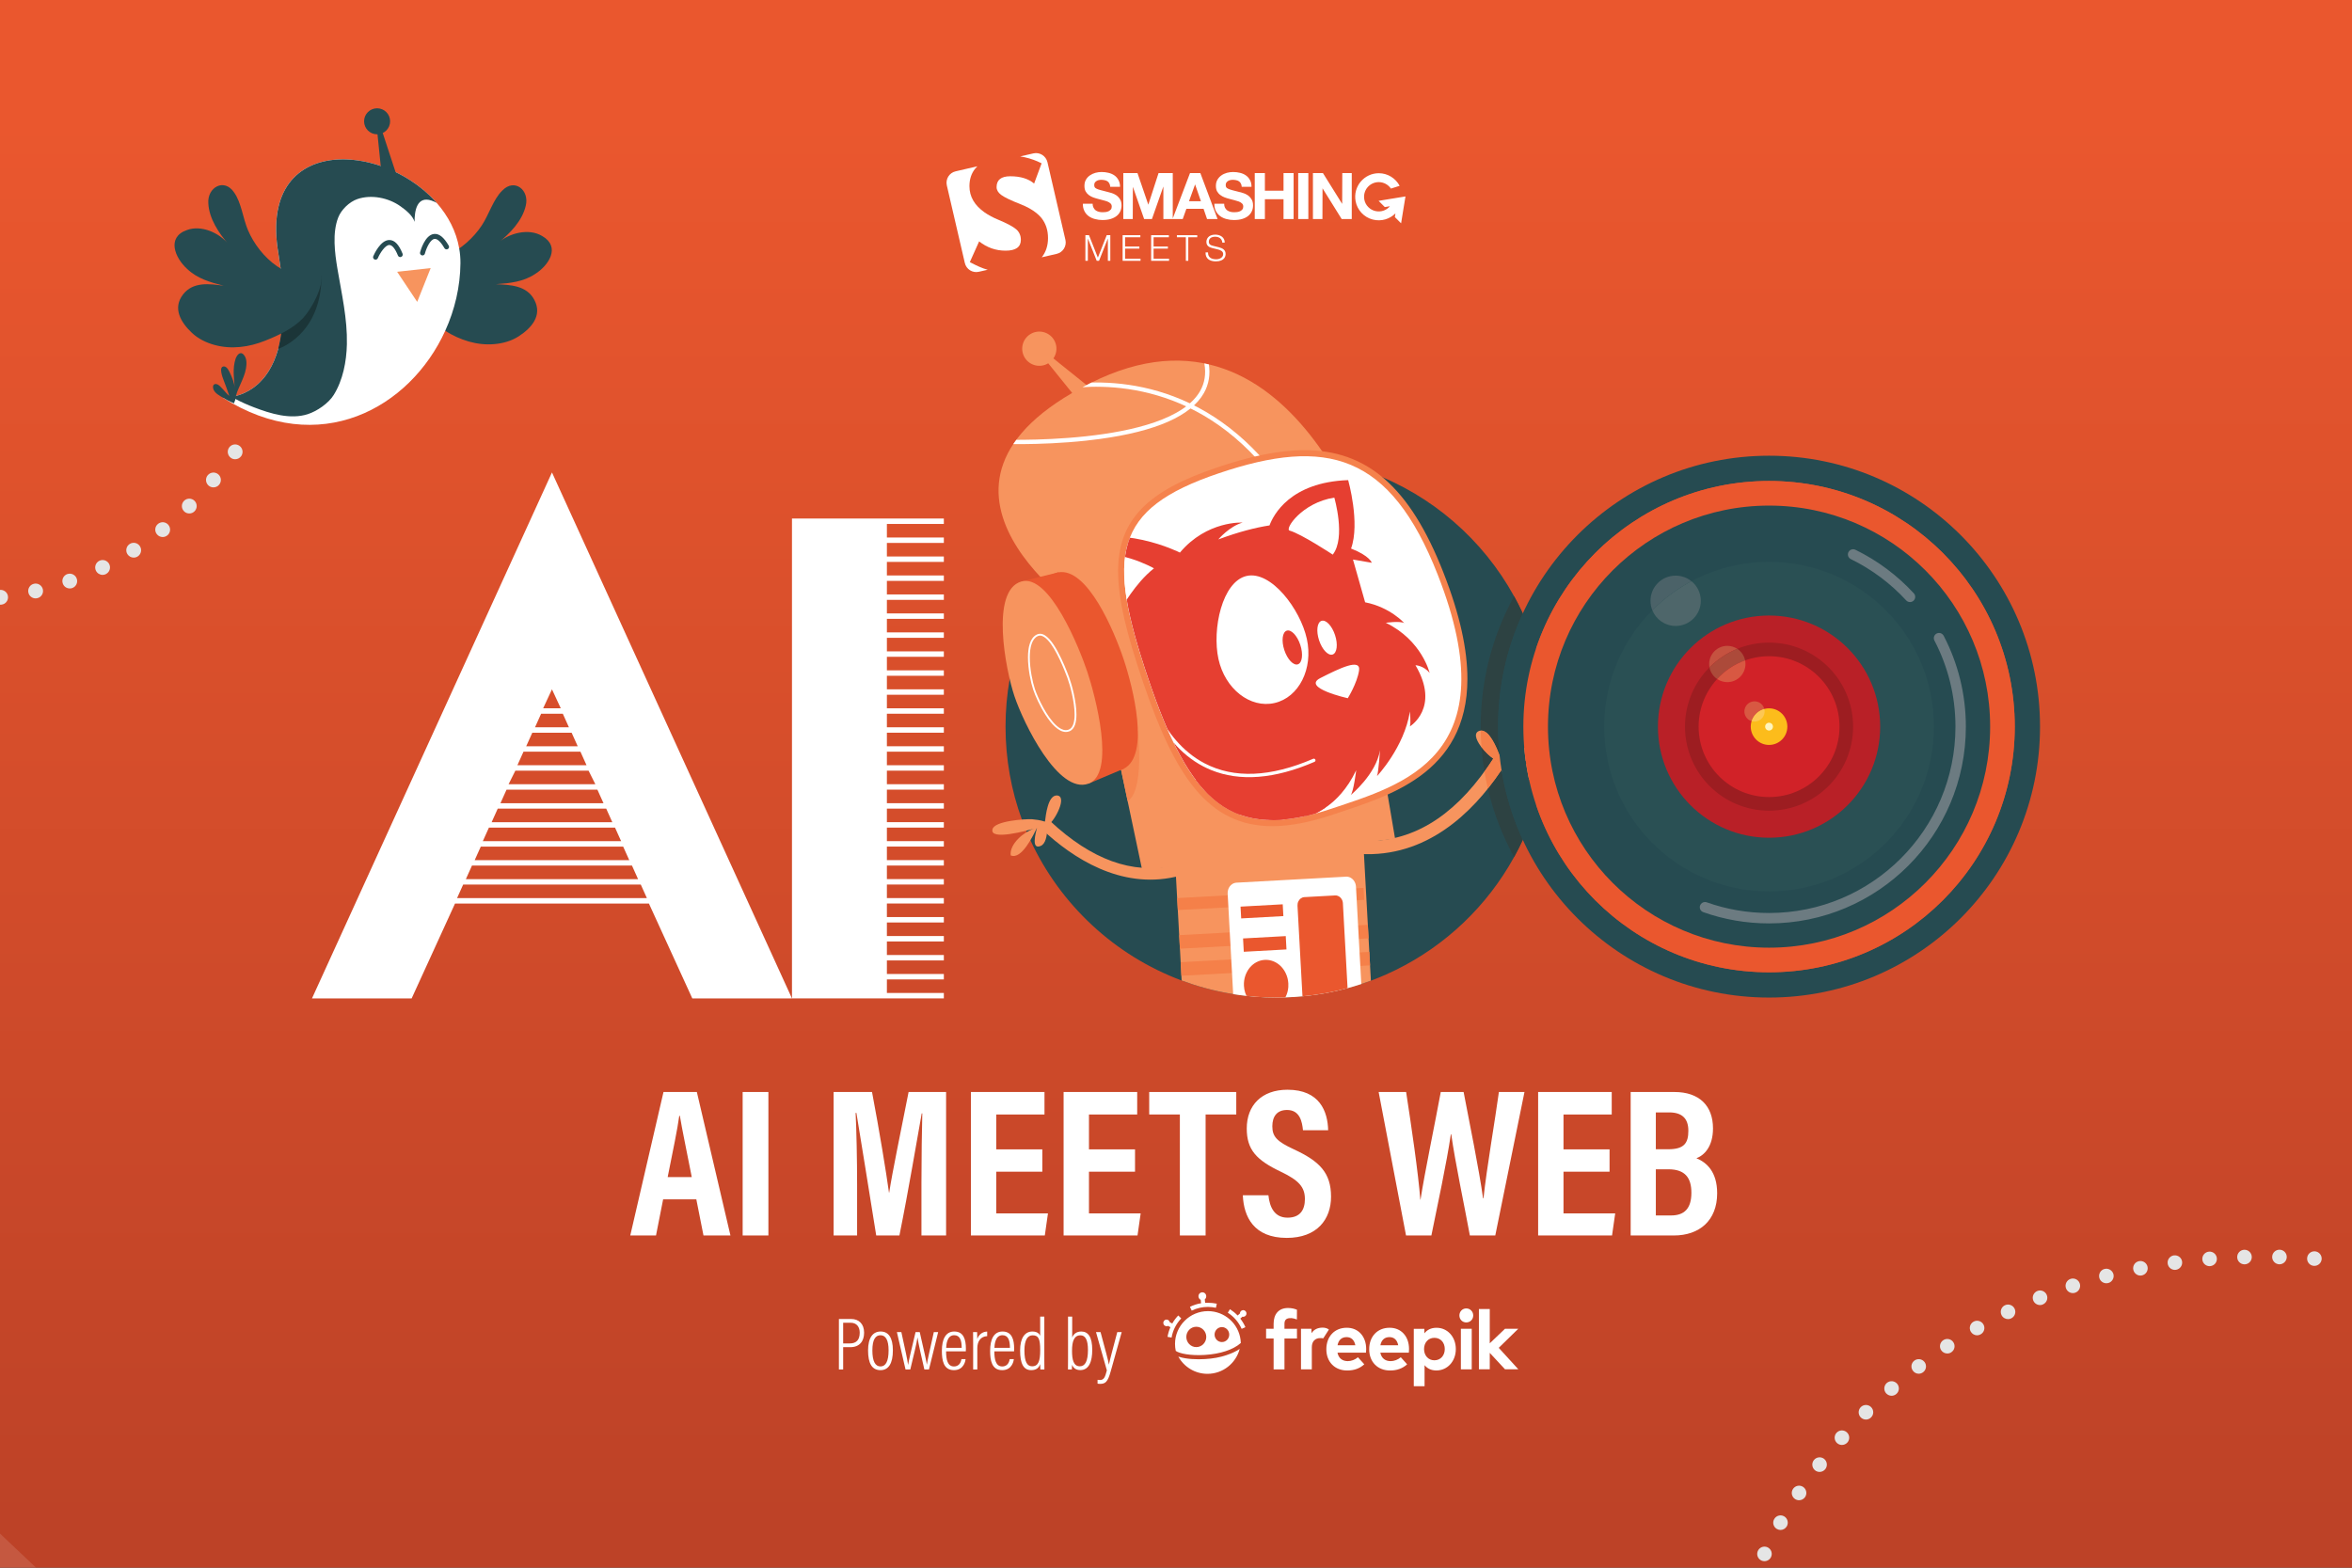 <?xml version="1.0" encoding="UTF-8"?>
<svg id="Layer_1" data-name="Layer 1" xmlns="http://www.w3.org/2000/svg" xmlns:xlink="http://www.w3.org/1999/xlink" viewBox="0 0 450 300">
  <rect x="0" y="0" width="450" height="300" fill="#333333" stroke="none"/>
  <defs>
    <style>
      .cls-1, .cls-2 {
        fill: none;
      }

      .cls-3 {
        fill: url(#linear-gradient);
      }

      .cls-4 {
        clip-path: url(#clippath);
      }

      .cls-5 {
        opacity: .12;
      }

      .cls-6 {
        fill: #f58650;
      }

      .cls-7 {
        fill: #f5824c;
      }

      .cls-8 {
        fill: #f58049;
      }

      .cls-9 {
        fill: #f7945e;
      }

      .cls-10 {
        fill: #ea572e;
      }

      .cls-11 {
        fill: #fdc753;
      }

      .cls-12 {
        fill: #fdcdae;
      }

      .cls-13 {
        fill: #e63f31;
      }

      .cls-14 {
        fill: #fff;
      }

      .cls-15 {
        fill: #fff5bd;
      }

      .cls-16 {
        fill: #fcbc1b;
      }

      .cls-17 {
        fill: #e5e5e5;
      }

      .cls-18 {
        fill: #6c7b81;
      }

      .cls-19 {
        fill: #b92027;
      }

      .cls-20 {
        fill: #d12228;
      }

      .cls-21 {
        fill: #ac4a3a;
      }

      .cls-22 {
        fill: #c55240;
      }

      .cls-23 {
        fill: #d85842;
      }

      .cls-24 {
        fill: #1b3538;
      }

      .cls-25 {
        fill: #9d1d21;
      }

      .cls-26 {
        fill: #2a5054;
      }

      .cls-27 {
        fill: #2d4242;
      }

      .cls-28 {
        fill: #264b51;
      }

      .cls-29 {
        fill: #4b6268;
      }

      .cls-30 {
        fill: #4e666a;
      }

      .cls-2 {
        stroke: #fff;
        stroke-miterlimit: 10;
        stroke-width: 6.626px;
      }

      .cls-31 {
        clip-path: url(#clippath-1);
      }

      .cls-32 {
        clip-path: url(#clippath-2);
      }
    </style>
    <linearGradient id="linear-gradient" x1="225" y1="293.959" x2="225" y2="22.836" gradientUnits="userSpaceOnUse">
      <stop offset="0" stop-color="#bd4227"/>
      <stop offset=".999" stop-color="#ea572e"/>
    </linearGradient>
    <clipPath id="clippath">
      <path class="cls-1" d="m264.263,110.416s-15.55-57.318-55.687-37.079c-39.235,19.783-.349,44.871-.349,44.871l.121-.017,10.198,48.383,48.37-6.078-3.189-18.816-9.679-29.844,10.214-1.42"/>
    </clipPath>
    <clipPath id="clippath-1">
      <path class="cls-1" d="m275.081,109.984c13.712,34.924-6.957,40.252-20.225,44.736-19.319,6.527-27.189-1.251-35.175-24.884-7.985-23.634-6.809-32.401,13.5-39.263,20.603-6.962,32.783-3.809,41.901,19.412"/>
    </clipPath>
    <clipPath id="clippath-2">
      <path class="cls-1" d="m293.888,154.012l-0.0 0c6.08,18.129,22.911,31.326,42.918,32.021.003-0.0.008-0.0.011-0-20.012-.689-36.847-13.889-42.93-32.021"/>
    </clipPath>
  </defs>
  <rect class="cls-3" width="450" height="300"/>
  <path class="cls-17" d="m-1.284,114.481c-.101-.774.448-1.486,1.221-1.588H-.062c.773-.101,1.495.448,1.587,1.221h0c.102.783-.447,1.495-1.22,1.587H.304c-.062.011-.122.021-.184.021H.121c-.702,0-1.313-.53-1.404-1.241Zm6.716-1.069c-.173-.763.295-1.526,1.058-1.699h0c.763-.183,1.526.295,1.709,1.058h0c.173.763-.295,1.526-1.058,1.699h0c-.112.031-.224.041-.326.041h0c-.651,0-1.231-.437-1.383-1.099Zm6.583-1.75c-.264-.732.122-1.546.864-1.811h0v.011h0c.733-.265,1.547.132,1.802.864h0c.264.743-.122,1.546-.865,1.811h0c-.152.051-.315.071-.468.071h0c-.59,0-1.129-.356-1.333-.946Zm6.339-2.452c-.346-.712-.041-1.556.662-1.903h0c.703-.336,1.557-.041,1.893.662h0c.336.712.041,1.557-.662,1.893v.01c-.194.091-.407.142-.61.142h0c-.53,0-1.038-.305-1.283-.804Zm6.024-3.164c-.416-.662-.214-1.537.448-1.954h0c.662-.417,1.536-.225,1.954.447h0c.417.662.214,1.536-.447,1.954h0c-.234.143-.489.214-.753.214h0c-.468,0-.926-.234-1.201-.661Zm5.637-3.816c-.488-.611-.387-1.496.225-1.984h0c.61-.489,1.505-.397,1.994.224h0c.488.61.387,1.506-.225,1.994v-.01c-.264.214-.579.315-.884.315h0c-.417,0-.835-.183-1.11-.539Zm5.19-4.396c-.549-.559-.54-1.455.02-2.004h0c.56-.549,1.456-.54,2.005.02h0c.549.559.539,1.455-.021,2.004h0c-.274.275-.631.407-.987.407h0c-.377,0-.743-.142-1.018-.427Zm4.721-4.895c-.6-.509-.682-1.404-.173-2.004h0c.509-.6,1.404-.672,2.004-.173h0c.601.509.672,1.404.163,2.004h0c-.274.336-.682.499-1.088.499h0c-.316,0-.642-.101-.906-.326Zm4.254-5.321c-.642-.448-.794-1.333-.347-1.974h0c.458-.641,1.333-.793,1.974-.336h0c.641.448.794,1.333.346,1.974h0c-.274.387-.712.6-1.16.6h0c-.285,0-.57-.081-.814-.264Z"/>
  <g>
    <circle class="cls-28" cx="72.149" cy="23.211" r="2.49"/>
    <g>
      <g>
        <path class="cls-14" d="m98.159,37.725c-.012.013-.19.07-.436.328-.011.022-.031.044-.052.053-.753.738-1.385,2.045-2.001,3.33-.474.982-.971,2.004-1.57,2.931-.078.105-.156.219-.242.334.177-.149.366-.295.555-.44,2.205-1.831,3.551-3.672,3.954-5.378-.001-.021.011-.034.009-.055.175-.692-.116-1.062-.219-1.103Zm4.442,9.424c-1.492-.916-3.889-.37-5.388.709-.165.136-.33.263-.499.403-.975.759-2.372.612-3.163-.332-.556-.671-.658-1.574-.344-2.328-.804,1.014-1.79,2.03-2.906,2.961.048.612.074,1.22.069,1.852-.028,4.05-.845,8.082-2.306,11.882,2.129,1.014,4.288,1.467,6.327,1.286,1.432-.124,2.659-.519,3.649-1.165,3.172-2.076,2.449-3.44,2.192-3.964-.789-1.495-2.671-1.673-5.439-1.788-1.211-.052-2.164-1.037-2.195-2.243-.011-1.211.921-2.216,2.118-2.314,2.573-.186,4.672-.42,6.403-1.58.012-.009.036-.023.057-.033,1.284-.802,2.136-2.012,2.122-2.63-.008-.286-.433-.577-.698-.717Zm-51.033,5.578c-2.473-1.726-4.349-4.144-5.551-6.385.172.798-.112,1.639-.769,2.22-.939.795-2.334.69-3.157-.227-.144-.168-.293-.332-.428-.497-.752-.777-1.85-1.43-2.943-1.708-.76-.2-1.523-.216-2.178.032-.321.119-.806.324-.866.609-.121.613.499,1.941,1.622,2.966.022.011.031.032.053.043.156.151.312.294.483.414,1.439,1.167,3.301,1.708,5.535,2.283,1.166.299,1.897,1.457,1.667,2.648-.231,1.179-1.355,1.976-2.543,1.812-2.465-.347-4.229-.506-5.303.422-.137.105-.26.23-.357.374-.365.467-1.313,1.687,1.437,4.294.858.801,1.991,1.405,3.381,1.796,2.488.674,5.335.422,8.223-.733.592-.24,1.197-.49,1.791-.768.039-.124.082-.261.134-.386.235-2.496.2-5.533-.23-9.211Zm-6.216-7.773c-.429-1.015-.727-2.104-1.023-3.152-.386-1.367-.766-2.788-1.374-3.629-.022-.02-.041-.048-.05-.069-.202-.287-.346-.388-.389-.398-.083.026-.44.328-.391,1.041l.003.059c.092,1.745,1.103,3.812,2.928,6.001.161.172.323.352.468.529-.062-.123-.112-.259-.173-.381Z"/>
        <g>
          <g>
            <path class="cls-28" d="m76.965,48.531c5.425,3.574,12.145-.725,15.231-5.422,1.354-2.052,2.19-4.983,3.893-6.634,2.369-2.459,5.263-.068,4.495,2.919-.657,2.853-3.027,5.311-5.276,7.076,2.115-1.876,5.865-2.854,8.432-1.301,3.608,2.073,1.221,5.649-1.353,7.259-2.273,1.519-4.854,1.765-7.501,1.956,2.739.111,5.913.241,7.357,3.019,1.549,2.961-.524,5.334-2.954,6.923-1.397.914-3.041,1.379-4.694,1.524-3.341.295-6.559-.758-9.369-2.516-2.381-1.49-4.801-3.187-6.385-5.556-1.317-2.106-2.798-5.933-1.725-8.329l-.15-.916Z"/>
            <path class="cls-14" d="m88.096,50.389c-.039,4.459-1.077,8.878-2.915,12.918-6.718,14.782-24.127,24.535-42.6,12.761l.013-.001c.101.007.764.044,1.731-.12.238-.039.491-.091.761-.162.017-.005.033-.01.054-.016.017-.001.029-.006.046-.011.066-.016.133-.033.203-.054.19-.057.385-.119.587-.189.066-.021.132-.045.202-.075.898-.342,1.878-.861,2.834-1.652.133-.104.265-.217.393-.338l.004-.004c.136-.121.268-.251.399-.385.223-.227.444-.467.657-.728.071-.084.138-.168.204-.256.141-.176.278-.365.41-.558.132-.184.256-.377.379-.577.697-1.13,1.312-2.512,1.779-4.193l.004-.004c.153-.556.296-1.141.416-1.766.033-.162.061-.323.09-.489.042-.225.079-.455.112-.688.055-.352.102-.713.14-1.085l.004-.004c.021-.224.046-.453.066-.69.061-.689.104-1.416.123-2.174.008-.228.015-.464.015-.699.005-.278.006-.564.006-.855-.005-.168-.007-.345-.009-.517l-.01-.391c-.015-.483-.035-.983-.065-1.49-.08-1.401-.221-2.904-.431-4.508-.126-.952-.276-1.941-.448-2.966-2.066-12.157,3.772-17.416,11.231-17.895.113-.006.227-.013.34-.015.151-.009.306-.013.458-.014.16-.005.32-.006.484-.007.034.002.063.005.097.003.194.001.392.007.59.017.219.008.439.021.659.038.169.016.338.027.508.047.618.061,1.238.156,1.859.272.119.018.234.045.353.068.149.034.298.063.447.096.132.03.269.06.401.095.077.017.154.037.231.058.26.065.521.138.778.212.141.038.282.081.419.123l.399.129c.124.039.249.083.373.126.163.054.322.112.485.174.142.051.284.106.426.161.03.011.064.022.095.037.125.048.25.095.37.147.517.214,1.027.442,1.533.686.108.053.216.105.325.162.152.075.299.151.447.231.204.106.404.212.604.327.2.111.396.226.592.345.174.104.349.207.519.319.087.05.17.104.253.158.03.019.061.039.087.058,1.762,1.144,3.384,2.507,4.769,4.052.054.056.103.116.153.176l.004-0c2.188,2.492,3.759,5.448,4.323,8.741.162.921.242,1.867.235,2.84Z"/>
            <path class="cls-28" d="m83.539,38.808l-.004 0c-.308-.163-.623-.305-.958-.42-2.819-.953-3.275,1.968-3.259,4.063-.37-1.233-1.704-2.267-2.713-2.988-2.273-1.616-5.539-2.283-8.218-1.371-1.548.531-3.094,2.029-3.681,3.536-1.152,2.953-.654,6.779-.143,9.826.805,4.781,1.916,9.548,1.805,14.432-.075,3.304-.755,6.861-2.523,9.698-.998,1.606-3.185,3.095-4.953,3.668-3.355,1.081-7.13-.096-10.288-1.303-1.188-.454-2.4-.982-3.564-1.605-.243-.129-.478-.259-.713-.397.238-.039.491-.091.761-.162.017-.005.033-.01.054-.012l-0-.004c.017-.001.029-.006.046-.011.066-.016.133-.033.203-.054.19-.057.385-.119.587-.189.066-.025.136-.05.202-.075.898-.342,1.878-.861,2.834-1.652.133-.104.261-.217.393-.338l.004-.004c.136-.121.268-.251.399-.385.223-.227.444-.467.657-.728.071-.084.138-.168.204-.256.141-.176.278-.365.41-.558.128-.184.256-.377.379-.577.697-1.13,1.312-2.512,1.779-4.193l.004-.004c.153-.556.296-1.141.416-1.766.033-.162.061-.323.09-.489.042-.225.079-.455.112-.688.055-.352.102-.713.14-1.085.025-.229.049-.462.07-.694.061-.689.104-1.416.123-2.174.008-.228.016-.46.015-.699.005-.278.006-.564.006-.855-.006-.172-.007-.345-.009-.517l-.01-.391c-.015-.483-.035-.983-.065-1.49-.08-1.401-.221-2.904-.431-4.508-.126-.952-.276-1.941-.448-2.966-2.066-12.157,3.772-17.416,11.231-17.895.113-.006.227-.013.34-.015.151-.009.306-.013.458-.014.16-.005.32-.006.484-.007.034.002.063.005.097.003.194.001.392.007.59.017.219.008.439.021.659.038.169.016.338.027.508.047.618.061,1.238.156,1.859.272.119.018.234.045.353.068.149.034.298.063.447.096.132.03.269.06.401.095.077.017.154.037.231.058.26.065.521.138.778.212.141.038.282.081.419.123l.399.129c.124.039.249.083.373.126.163.054.322.112.485.174.142.051.284.106.426.161.03.011.064.022.095.037.125.048.25.095.37.147.517.214,1.027.442,1.533.686.108.053.216.105.325.162.152.075.299.151.447.231.204.106.404.212.604.327.2.111.396.226.592.345.174.104.349.207.519.319.087.05.17.104.253.158.026.015.057.035.083.058l.004-0c1.762,1.144,3.384,2.507,4.769,4.052.054.056.103.116.157.176Z"/>
            <path class="cls-28" d="m45.024,76.474c.073-1.001.557-1.977.952-2.883.431-.989.899-1.998,1.085-3.068.151-.873.205-1.973-.455-2.668-.7-.738-1.326.179-1.544.835-.295.888-.374,1.877-.349,2.808.026.954.16,1.902.198,2.856-.04-.998-.478-2.056-.895-2.95-.194-.417-.582-1.261-1.143-1.283-1.127-.043-.265,2.179-.1,2.601.391,1.003.754,2.014,1.099,3.034-.477-.367-.833-.889-1.26-1.31-.352-.347-.706-.863-1.235-.95-.403-.065-.643.202-.626.595.036.838.824,1.365,1.471,1.753.82.493,1.649.993,2.546,1.333l.257-.704Z"/>
            <polygon class="cls-9" points="82.402 51.297 75.984 52.01 79.823 57.768 82.402 51.297"/>
            <path class="cls-24" d="m53.236,66.75s8.29-2.589,8.279-14.066l-7.641,10.199s.026,1.204-.638,3.866Z"/>
            <path class="cls-28" d="m61.476,52.105c-5.974,2.553-11.823-2.873-14.025-8.043-.968-2.259-1.269-5.293-2.651-7.22-1.895-2.84-5.168-1.003-4.942,2.073.14,2.924,2.035,5.765,3.935,7.901-1.748-2.222-5.265-3.851-8.067-2.779-3.919,1.4-2.206,5.343.041,7.385,1.966,1.899,4.462,2.6,7.034,3.258-2.715-.378-5.862-.813-7.776,1.662-2.051,2.639-.433,5.343,1.676,7.338,1.213,1.148,2.748,1.896,4.348,2.333,3.235.884,6.589.419,9.667-.811,2.608-1.042,5.292-2.283,7.27-4.333,1.671-1.838,4.084-6.177,3.453-8.726l.035-.038Z"/>
          </g>
          <path class="cls-28" d="m80.89,48.877c.188-.023.352-.157.404-.352.272-1.026,1.01-2.697,1.831-2.805l.007-.001c.529-.064,1.202.562,1.897,1.766.131.227.422.306.651.174.228-.132.306-.423.174-.651-.936-1.622-1.863-2.353-2.834-2.235l-.014.002c-1.721.23-2.545,3.173-2.634,3.508-.067.255.085.515.339.582.06.015.12.019.179.012Z"/>
          <path class="cls-28" d="m76.636,49.194c.041-.005.081-.015.12-.03.245-.099.363-.376.265-.62-.704-1.75-1.525-2.605-2.513-2.613-1.713-.023-2.958,2.784-3.093,3.103-.103.242.011.522.253.623.241.1.522-.012.623-.253.415-.979,1.417-2.532,2.209-2.52.535.005,1.115.721,1.635,2.015.083.205.291.321.5.296Z"/>
        </g>
      </g>
      <polygon class="cls-28" points="72.629 23.623 76.425 35.202 73.108 34.359 72.047 23.958 72.629 23.623"/>
    </g>
  </g>
  <g>
    <g>
      <path class="cls-28" d="m296.076,139.051c0,1.209-.04,2.408-.12,3.593-.063.91-.149,1.813-.259,2.706-.116.986-.266,1.963-.438,2.929-.123.674-.256,1.348-.402,2.015-1.076,4.862-2.832,9.464-5.167,13.708-5.151,9.36-13.104,16.958-22.736,21.66-.575.286-1.159.558-1.75.817-.744.329-1.494.644-2.255.937-.079.033-.159.063-.239.09-.136.053-.275.106-.418.156h-.004c-.604.226-1.219.441-1.836.644-.864.285-1.74.551-2.627.79-.634.173-1.272.335-1.916.481-.435.1-.866.192-1.302.282-1.693.342-3.414.604-5.16.777h-.004l-.066.007-.182.014c-.525.053-1.056.096-1.587.129h-.007c-.558.033-1.119.066-1.681.083-.365.014-.737.02-1.109.023-.193.004-.385.004-.582.004-.67,0-1.341-.011-2.005-.037-1.262-.05-2.51-.14-3.746-.282-.857-.09-1.7-.202-2.543-.342-.93-.15-1.856-.322-2.773-.522-.88-.189-1.75-.405-2.61-.64-1.521-.412-3.009-.894-4.47-1.441-12.821-4.792-23.228-14.504-28.939-26.847v-.004c-.236-.517-.468-1.039-.687-1.564-.037-.083-.073-.163-.106-.246-.296-.707-.572-1.418-.833-2.138-2.026-5.545-3.129-11.536-3.129-17.782,0-3.101.272-6.143.794-9.095v-.004c.77-4.357,2.088-8.524,3.872-12.432v-.003c.744-1.631,1.57-3.208,2.477-4.738.04-.08.09-.16.14-.239.183-.309.372-.618.565-.923.325-.528.664-1.046,1.016-1.561.056-.087.116-.179.183-.266,1.421-2.085,2.995-4.054,4.702-5.904,9.473-10.254,23.031-16.68,38.094-16.68,1.282,0,2.547.047,3.806.143h.003c2.082.146,4.131.422,6.137.814,1.896.369,3.772.843,5.581,1.404l.03.017c.817.253,1.614.532,2.411.824,11.762,4.343,21.514,12.835,27.488,23.696,4.072,7.402,6.389,15.903,6.389,24.948"/>
      <path class="cls-9" d="m287.969,146.295l-2.13-1.356c-6.584,10.339-14.455,15.716-23.395,15.983-6.624.198-11.351-2.598-11.398-2.626l-1.302,2.164c.217.13,5.417,3.206,12.775,2.987,12.241-.366,20.596-9.529,25.45-17.152"/>
      <path class="cls-9" d="m286.4,145.532c-1.45-.379-5.699-5.01-3.293-5.696,1.866-.465,3.373,3.599,3.882,4.866l.18-.074c.734-.468,1.634-.834,2.441-1.121,1.34-.42,8.062-1.727,8.883.004,1.212,2.288-7.398,2.13-8.789,2.107,2.257.091,6.034,1.881,6.36,4.362-2.042,1.591-5.858-3.007-7.052-4.417.53,1.006,2.525,4.408.202,4.048-1.205-.183-1.853-1.9-2.209-2.893l-.603-1.187"/>
      <path class="cls-9" d="m199.449,158.781l1.515-1.621c7.869,7.354,15.745,10.203,23.411,8.471,5.679-1.284,9.088-4.699,9.122-4.733l1.582,1.556c-.157.159-3.906,3.916-10.215,5.342-10.496,2.372-19.614-3.592-25.415-9.014Z"/>
      <path class="cls-9" d="m200.616,157.788c1.151-.64,3.75-5.513,1.553-5.569-1.69.013-2.08,3.801-2.236,4.991l-.169-.023c-.727-.237-1.573-.352-2.322-.419-1.232-.063-7.239.298-7.557,1.951-.53,2.212,6.761.191,7.941-.134-1.901.573-4.722,2.924-4.455,5.106,2.087.906,4.325-3.843,5.032-5.304-.23.972-1.181,4.304.716,3.489.985-.42,1.159-2.023,1.245-2.946l.252-1.142Z"/>
      <path class="cls-9" d="m262.288,187.662c-.604.226-1.219.441-1.836.644-.864.285-1.74.551-2.627.79-.634.173-1.272.335-1.916.481-.435.1-.866.192-1.302.282-.112.023-.226.047-.342.066-1.584.309-3.188.548-4.818.71h-.004l-.066.007-.182.014c-.509.053-1.026.093-1.541.126l-.046.003h-.007c-.558.033-1.119.066-1.681.083-.365.014-.737.02-1.109.023-.193.004-.385.004-.582.004-.67,0-1.341-.011-2.005-.037-1.262-.05-2.51-.14-3.746-.282-.857-.09-1.7-.202-2.543-.342-.93-.15-1.856-.322-2.773-.522-.88-.189-1.75-.405-2.61-.64-1.521-.412-3.009-.894-4.47-1.441l-.05-.907-.139-2.593-.14-2.583h-.004l-.139-2.597-.262-4.799-.13-2.291-.223-4.098-.109-1.989-.013-.266-.14-2.537-.149-2.723-.159-2.876,15.062-.827h.003l11.27-.621h.007l9.756-.535.169,3.085.133,2.434.02.345.116,2.185.744,13.531.14,2.593.142,2.583.14,2.597.146,2.59.013.326"/>
      <polyline class="cls-27" points="225.242 172.241 225.347 174.154 225.35 174.154 225.35 174.153 225.242 172.241"/>
      <polyline class="cls-8" points="260.882 169.908 225.221 171.863 225.242 172.241 225.35 174.153 225.35 174.154 261.008 172.199 260.882 169.908"/>
      <path class="cls-27" d="m225.613,178.953l-.002 0.0.103,1.888-.101-1.888m36.147-1.004l.087,1.616v.002h.001l-.089-1.619"/>
      <polyline class="cls-8" points="261.707 176.974 225.613 178.953 225.714 180.842 225.752 181.547 261.847 179.568 261.847 179.566 261.76 177.95 261.707 176.974"/>
      <path class="cls-27" d="m225.894,184.132h0l.045.818-.044-.817v-.001m36.096-1.979h-.001l.139,2.593.004-0-.142-2.593"/>
      <polyline class="cls-8" points="261.99 182.152 225.894 184.132 225.895 184.132 225.939 184.949 226.036 186.725 262.129 184.746 261.99 182.152"/>
      <path class="cls-14" d="m260.452,188.305c-.864.288-1.739.553-2.626.792-.633.171-1.273.333-1.917.481-.432.099-.864.193-1.3.28-1.694.345-3.414.606-5.161.777h-.004l-.064.008-.182.015c-.527.053-1.057.095-1.588.129h-.008c-.557.034-1.118.064-1.679.083-.368.011-.739.019-1.11.023-.193.004-.387.004-.58.004-.671,0-1.342-.011-2.009-.038-1.262-.049-2.509-.14-3.744-.28-.856-.091-1.702-.205-2.543-.345l-.08-1.451-.14-2.588-.144-2.592-.14-2.584-.144-2.596-.261-4.797-.125-2.293-.019-.314c-.015-.284.023-.557.106-.807.137-.424.402-.781.743-1.012.243-.167.531-.269.837-.288l20.771-1.137.182-.011c.314-.019.618.057.887.205.568.311.981.951,1.023,1.705l.019.315.125,2.293.261,4.798.14,2.592.144,2.584.14,2.596.144,2.588.045.868Z"/>
      <path class="cls-10" d="m257.826,189.097c-.633.171-1.273.333-1.917.481-.432.099-.864.193-1.3.28-1.694.345-3.414.606-5.161.777h-.004l-.064.008-.182.015v-.008l-.144-2.592-.14-2.588-.144-2.592-.14-2.584-.144-2.596-.239-4.377c-.008-.144.004-.288.03-.424.027-.14.068-.269.129-.39.216-.47.648-.803,1.16-.83l5.877-.322c.516-.03.978.254,1.243.697.072.114.133.243.17.375.042.133.068.273.076.421l.239,4.377.144,2.592.144,2.584.14,2.596.144,2.588.083,1.512Z"/>
      <path class="cls-10" d="m246.491,188.866c-.049.709-.242,1.376-.546,1.963l-.023.042c-.368.011-.739.019-1.11.023-.193.004-.387.004-.58.004-.671,0-1.342-.011-2.009-.038-1.262-.049-2.509-.14-3.744-.28-.186-.387-.318-.807-.402-1.251-.038-.216-.064-.436-.076-.663-.038-.69.057-1.345.261-1.948.08-.235.174-.462.288-.678.47-.932,1.224-1.664,2.137-2.05.406-.174.841-.28,1.3-.303.458-.027.902.03,1.323.159.955.284,1.781.932,2.353,1.804.133.205.254.417.356.644.273.572.436,1.22.474,1.906.011.227.011.451-.004.667Z"/>
      <path class="cls-9" d="m266.917,160.496l-48.371,6.076-2.803-13.292-2.527-11.997-4.868-23.092-.123.017s-38.884-25.087.352-44.872c40.136-20.24,55.687,37.078,55.687,37.078l-10.214,1.421,9.679,29.843,3.187,18.818"/>
      <path class="cls-6" d="m217.693,139.799l-4.476,1.484,2.527,11.997s3.141-.91,1.95-13.482"/>
      <path class="cls-10" d="m202.51,109.52c-2.854.708-4.281,1.062-7.135,1.769,3.419,13.223,7.688,26.037,12.883,38.669,2.708-1.145,4.062-1.718,6.77-2.864-5.048-12.274-9.197-24.725-12.519-37.574Z"/>
      <path class="cls-10" d="m215.005,126.23c1.796,5.39,5.033,18.282.024,20.865-5.208,2.686-12.486-11.757-13.972-16.218-1.486-4.46-4.314-20.384,1.453-21.357,5.568-.939,10.7,11.32,12.495,16.709Z"/>
      <path class="cls-9" d="m208.031,128.553c1.531,4.594,5.49,19.471.227,21.405-5.785,2.126-12.46-11.607-14.176-16.758-1.716-5.15-4.604-20.145,1.292-21.911,5.378-1.611,11.126,12.67,12.656,17.264Z"/>
      <path class="cls-14" d="m204.403,129.717l-.165.061c.488,1.307,1.363,4.522,1.361,6.947 0.0.738-.081,1.402-.269,1.908-.19.508-.472.846-.88.997-.174.064-.348.094-.524.094-.575.002-1.197-.327-1.814-.887-1.854-1.673-3.559-5.323-4.109-6.988-.43-1.289-.975-3.816-.974-6.041-0-.947.099-1.839.338-2.553.24-.716.614-1.244,1.155-1.51.157-.077.309-.111.465-.111.461-.004.985.324,1.511.898,1.583,1.716,3.081,5.464,3.741,7.245l.165-.061.165-.061c-.446-1.197-1.257-3.267-2.236-5.047-.49-.89-1.02-1.709-1.576-2.314-.556-.602-1.141-1.008-1.769-1.012-.209-0-.419.048-.62.147-.654.322-1.077.946-1.333,1.713-.257.769-.356,1.694-.356,2.665.001,2.282.549,4.821.992,6.152.381,1.143,1.263,3.148,2.381,4.882.559.867,1.176,1.665,1.826,2.255.65.587,1.338.976,2.049.978.216,0,.433-.037.645-.115.53-.194.881-.639,1.088-1.205.21-.567.291-1.266.291-2.03-.002-2.504-.883-5.721-1.383-7.069l-.165.061Z"/>
      <path class="cls-9" d="m201.763,65.235c-.825-1.609-2.798-2.246-4.407-1.421-1.61.824-2.246,2.798-1.421,4.407.825,1.609,2.798,2.246,4.407,1.421,1.61-.824,2.246-2.798,1.421-4.407Z"/>
      <polygon class="cls-9" points="198.96 67.551 209.027 80.019 210.467 75.756 199.745 67.149 198.96 67.551"/>
      <g class="cls-4">
        <path class="cls-14" d="m262.405,145.93c-1.635-15.094-4.642-28.014-8.986-38.554-4.89-11.864-11.5-20.811-19.647-26.591-16.357-11.606-33.568-6.465-33.74-6.412l.242.783c.169-.052,17.017-5.069,33.036,6.307,8.015,5.691,14.527,14.519,19.355,26.238,4.308,10.456,7.292,23.282,8.919,38.271.267-.036.541-.05.82-.043Z"/>
        <path class="cls-14" d="m210.399,84.009c-.838.114-1.699.218-2.587.314-9.076.98-17.493.596-17.577.592l.039-.819c.332.016,33.279,1.452,39.353-9.287,1.735-3.068,1.079-6.923-1.95-11.458l.682-.456c3.216,4.814,3.882,8.958,1.982,12.318-2.476,4.378-9.18,7.333-19.942,8.796Z"/>
      </g>
      <path class="cls-7" d="m275.08,109.984l-1.082.425c3.147,8.014,4.435,14.393,4.433,19.473-.002,4.204-.87,7.517-2.298,10.216-2.14,4.042-5.584,6.766-9.513,8.821-3.924,2.053-8.296,3.402-12.138,4.698-4.275,1.445-7.929,2.156-11.078,2.155-2.708-.002-5.039-.516-7.146-1.542-3.154-1.538-5.86-4.271-8.374-8.382-2.511-4.105-4.8-9.563-7.104-16.386-2.895-8.553-4.543-15.103-4.536-20.142 0-2.204.308-4.114.938-5.811.949-2.541,2.615-4.65,5.275-6.583,2.658-1.927,6.313-3.639,11.095-5.253,6.11-2.066,11.419-3.207,16.036-3.205,5.395.011,9.826,1.508,13.798,4.956,3.967,3.453,7.462,8.954,10.612,16.984l1.082-.425,1.082-.425c-3.233-8.227-6.871-14.065-11.248-17.886-4.373-3.826-9.496-5.54-15.325-5.529-4.999.002-10.532,1.217-16.78,3.327-6.541,2.215-11.231,4.637-14.355,7.834-1.558,1.597-2.707,3.392-3.45,5.395-.744,2.003-1.084,4.202-1.084,6.621.007,5.535,1.744,12.245,4.658,20.886,3.116,9.208,6.213,16.094,10.106,20.786,1.947,2.343,4.108,4.134,6.554,5.326,2.446,1.195,5.162,1.779,8.165,1.778,3.498-.001,7.389-.78,11.822-2.277,5.065-1.718,11.368-3.574,16.505-7.328,2.566-1.878,4.839-4.249,6.457-7.307,1.62-3.056,2.57-6.78,2.568-11.304-.001-5.474-1.375-12.121-4.595-20.323l-1.082.425Z"/>
      <path class="cls-14" d="m275.08,109.984c13.712,34.924-6.957,40.252-20.225,44.735-19.318,6.527-27.189-1.251-35.175-24.884-7.985-23.634-6.808-32.4,13.501-39.263,20.603-6.962,32.782-3.809,41.9,19.412Z"/>
      <g class="cls-31">
        <polygon class="cls-14" points="234.371 152.849 217.668 145.79 213.788 125.06 212.66 118.46 205.913 106.163 209.596 103.085 220.867 105.193 233.257 110.722 248.484 98.281 256.195 91.992 255.903 109.078 263.638 122.179 261.525 135.718 249.627 149.944 234.371 152.849"/>
        <path class="cls-13" d="m273.526,128.782s-1.463-6.246-8.382-9.604c0,0,2.686-.389,3.529.062,0,0-2.691-3.047-7.488-3.98l-2.324-8.184,3.6.618s-.388-1.331-3.966-2.721c1.772-4.882-.554-13.097-.554-13.097-11.132.395-14.326,6.716-15.049,8.667-2.633.411-5.876,1.221-9.799,2.684,0,0,2.096-2.497,4.654-3.227,0,0-6.825-.41-11.999,5.745,0,0-11.738-5.96-21.579-1.394,0,0-.232,5.355,8.32,17.279,0,0-6.457,5.796-7.417,11.743,0,0,3.205-5.688,5.385-7.158,0,0-7.915,11.52-2.914,18.791,0,0-.6-4.903.68-6.526,0,0-.064,4.644,1.503,8.486-.082-.04-.164-.079-.247-.118.224.2.435.426.635.699l.044.066c.666.098,1.326.24,1.974.453-.449-1.427-.765-2.987-.441-3.975,0,0,.696,2.031,1.979,4.619.252.125.506.243.752.389,1.509.892,2.932,1.841,4.336,2.863.788.113,1.575.227,2.362.344,3.764,1.151,6.235,2.165,10.375,2.712,3.786.5,7.51,1.091,11.258,1.805,1.804.344,3.109-.172,5.112-.433,2.732-.355,4.348-1.588.035.651,1.153-.599,2.352-1.049,3.563-1.353l-.046-.027-0-.001c.241-.098.483-.199.729-.305,0,0,.743-.287,1.824-1.066,1.537-1.108,3.759-3.21,5.504-6.894,0,0-.491,4.082-1.05,4.753,0,0,4.853-3.954,5.609-8.593,0,0-.274,4.128-.569,4.957,0,0,5.211-5.52,6.287-12.361,0,0,.217,2.382-.009,2.858,0,0,5.873-3.571,1.074-11.706,0,0,1.566.044,2.711,1.482Zm-59.035-12.244c-3.905-2.719-6.328-9.724-6.328-9.724,4.966-2.375,12.621,1.943,12.621,1.943-3.667,2.887-6.293,7.781-6.293,7.781Zm29.364,17.993c-4.669,1.069-9.472-2.695-10.729-8.406-1.257-5.712.71-14.838,5.379-15.907,4.669-1.068,10.271,6.326,11.528,12.037,1.256,5.711-1.51,11.207-6.178,12.276Zm16.167-6.204c-.374,2.434-2.157,5.288-2.157,5.288,0,0-8.915-1.995-5.241-3.863,3.674-1.868,7.772-3.86,7.398-1.426Zm-5.031-22.193s-5.999-3.963-8.265-4.601c-.977-.275,2.363-5.346,8.563-6.309,0,0,2.249,7.678-.298,10.91Z"/>
        <path class="cls-13" d="m207.968,138.684s.507,12.197,6.654,17.132c0,0-2.152-4.961-2.372-7.296,0,0,2.913,9.456,16.996,11.224,0,0-3.785-1.316-6.68-4.889,0,0,18.334,8.576,31.103-.354l-25.844-5.521s-12.039-10.673-12.316-10.692c-.278-.02-7.54.395-7.54.395Z"/>
        <path class="cls-14" d="m231.703,147.35c5.517,2.256,12.165,1.734,19.793-1.559.16-.069.235-.257.167-.419s-.253-.237-.413-.168c-8.148,3.518-15.13,3.816-20.751.885-8.745-4.559-11.19-15.504-11.214-15.614-.037-.172-.205-.281-.375-.243-.17.038-.278.209-.241.381.024.113,2.535,11.349,11.54,16.043.488.255.986.486,1.494.693Z"/>
        <path class="cls-13" d="m248.779,123.402c.587,1.779.38,3.447-.463,3.725-.843.278-2.002-.939-2.589-2.718-.587-1.779-.38-3.447.463-3.725.843-.278,2.002.939,2.589,2.718Z"/>
        <path class="cls-14" d="m255.427,121.527c.587,1.779.38,3.447-.463,3.725-.843.278-2.002-.939-2.589-2.718-.587-1.779-.38-3.447.463-3.725.843-.278,2.002.939,2.589,2.718Z"/>
      </g>
      <g class="cls-32">
        <rect class="cls-12" x="293.888" y="154.012" width="42.93" height="32.021"/>
      </g>
      <path class="cls-27" d="m287.255,147.388c-.782,1.168-1.644,2.359-2.588,3.54,1.085,4.628,2.789,9.017,5.023,13.075.591-1.074,1.144-2.171,1.659-3.289-1.904-4.134-3.278-8.557-4.039-13.191-.019-.045-.038-.09-.056-.135m-3.807-4.4c.118,1.571.306,3.122.56,4.651.569-.788,1.13-1.61,1.681-2.467-.694-.468-1.567-1.305-2.241-2.184m6.238-28.884c-4.071,7.402-6.386,15.906-6.386,24.948,0,.251.002.502.005.752.033-.003.065-.004.098-.004,1.636-0,2.956,3.322,3.5,4.693-.186-1.787-.282-3.603-.282-5.439,0-7.732,1.691-15.066,4.726-21.657-.516-1.12-1.07-2.218-1.661-3.293h0"/>
      <path class="cls-8" d="m285.69,145.171c-.551.857-1.112,1.679-1.681,2.467.185,1.109.405,2.206.659,3.289.944-1.18,1.805-2.372,2.588-3.54-.098-.24-.181-.469-.253-.668l-.603-1.187c-.194-.051-.438-.178-.71-.361"/>
      <path class="cls-8" d="m283.404,139.799c-.032,0-.065.001-.098.004.015,1.07.063,2.131.142,3.184.675.878,1.547,1.715,2.241,2.184.272.183.516.31.71.361l.603,1.187c.072.2.155.428.253.668.018.045.037.089.056.135-.164-1-.3-2.012-.407-3.03-.544-1.371-1.864-4.693-3.5-4.693"/>
      <path class="cls-28" d="m338.467,87.208c-28.634,0-51.845,23.211-51.845,51.845s23.211,51.844,51.845,51.844,51.845-23.211,51.845-51.844-23.211-51.845-51.845-51.845m0,98.854c-25.962,0-47.009-21.047-47.009-47.009s21.047-47.009,47.009-47.009,47.01,21.047,47.01,47.009-21.047,47.009-47.01,47.009"/>
      <rect class="cls-10" x="237.893" y="179.358" width="8.181" height="2.556" transform="translate(-9.525 13.517) rotate(-3.138)"/>
      <rect class="cls-10" x="237.404" y="173.273" width="8.083" height="2.259" transform="translate(-9.185 13.478) rotate(-3.138)"/>
      <path class="cls-10" d="m385.477,139.052c0-25.962-21.047-47.009-47.009-47.009s-47.01,21.047-47.01,47.009,21.047,47.009,47.01,47.009,47.009-21.047,47.009-47.009"/>
      <path class="cls-28" d="m380.767,139.052c0-23.362-18.938-42.299-42.299-42.299-23.362,0-42.3,18.938-42.3,42.299s18.938,42.3,42.3,42.3c23.361,0,42.299-18.939,42.299-42.3"/>
      <path class="cls-26" d="m370.005,139.052c0-17.418-14.12-31.538-31.538-31.538s-31.539,14.12-31.539,31.538,14.121,31.538,31.539,31.538,31.538-14.12,31.538-31.538"/>
      <path class="cls-18" d="m354.549,105.102c-.368,0-.722.205-.896.559-.241.494-.037,1.091.458,1.332,4.009,1.96,7.598,4.651,10.591,7.899.196.213.464.322.733.322.241,0,.483-.087.675-.263.404-.373.43-1.003.057-1.408-3.159-3.428-6.946-6.269-11.18-8.338-.141-.069-.29-.102-.437-.102"/>
      <path class="cls-18" d="m370.99,121.123c-.155,0-.313.036-.46.113-.487.254-.677.856-.423,1.344,2.571,4.927,4.023,10.526,4.024,16.471-.001,9.851-3.991,18.761-10.446,25.218-6.457,6.456-15.367,10.446-25.218,10.446-4.184,0-8.196-.72-11.923-2.041-.11-.039-.223-.058-.333-.058-.41,0-.794.255-.938.663-.184.518.087,1.088.606,1.272,3.937,1.397,8.176,2.156,12.589,2.156,20.796-.001,37.655-16.859,37.655-37.656,0-6.271-1.535-12.19-4.249-17.393-.177-.341-.524-.536-.884-.536"/>
      <path class="cls-19" d="m359.728,139.052c0-11.741-9.519-21.26-21.26-21.26-11.742,0-21.261,9.519-21.261,21.26,0,11.742,9.519,21.261,21.261,21.261,11.741,0,21.26-9.519,21.26-21.261"/>
      <path class="cls-25" d="m354.548,139.052c0-8.881-7.199-16.081-16.081-16.081s-16.082,7.199-16.082,16.081,7.2,16.082,16.082,16.082,16.081-7.2,16.081-16.082"/>
      <path class="cls-20" d="m351.944,139.052c0-7.443-6.034-13.476-13.476-13.476-7.444,0-13.477,6.033-13.477,13.476s6.033,13.477,13.477,13.477c7.442,0,13.476-6.034,13.476-13.477"/>
      <path class="cls-16" d="m341.968,139.052c0-1.933-1.567-3.501-3.501-3.501-1.934,0-3.501,1.567-3.501,3.501,0,1.934,1.567,3.501,3.501,3.501,1.933,0,3.501-1.567,3.501-3.501"/>
      <path class="cls-15" d="m339.215,139.052c0-.413-.335-.748-.748-.748s-.748.335-.748.748.335.748.748.748.748-.335.748-.748Z"/>
      <path class="cls-29" d="m320.596,110.158c-2.659,0-4.814,2.156-4.814,4.814,0,.641.125,1.253.353,1.812,2.196-2.203,4.716-4.082,7.482-5.561-.826-.666-1.876-1.065-3.02-1.065"/>
      <path class="cls-30" d="m323.616,111.223c-2.766,1.479-5.286,3.358-7.482,5.561.716,1.761,2.444,3.002,4.462,3.002,2.659,0,4.814-2.155,4.814-4.814,0-1.515-.7-2.867-1.794-3.749"/>
      <path class="cls-22" d="m330.482,123.593c-1.917,0-3.472,1.554-3.472,3.471,0,.22.02.435.059.644,1.505-1.512,3.309-2.727,5.316-3.547-.547-.359-1.201-.568-1.903-.568"/>
      <path class="cls-21" d="m332.385,124.161c-2.006.82-3.811,2.035-5.316,3.547.174.926.715,1.723,1.468,2.233,1.455-1.585,3.284-2.82,5.348-3.566-.186-.923-.739-1.714-1.5-2.214"/>
      <path class="cls-23" d="m333.885,126.375c-2.064.746-3.893,1.981-5.348,3.566.555.376,1.224.595,1.945.595,1.917,0,3.472-1.555,3.472-3.472,0-.236-.024-.467-.068-.69"/>
      <path class="cls-23" d="m335.685,134.209c-.06,0-.12.003-.181.008-1.065.099-1.849,1.043-1.75,2.108.075.81.639,1.457,1.372,1.677.357-1.137,1.278-2.024,2.435-2.333-.215-.852-.987-1.461-1.876-1.461"/>
      <path class="cls-11" d="m337.561,135.67c-1.157.309-2.078,1.196-2.435,2.333.176.053.362.081.554.081.06,0,.121-.003.182-.009,1.066-.099,1.849-1.042,1.75-2.108-.009-.102-.027-.201-.051-.297"/>
    </g>
    <g>
      <path class="cls-14" d="m105.607,90.408l45.919,100.658h-19.068l-8.302-18.16h-37.098l-8.302,18.16h-19.068l45.919-100.658Zm-18.16,81.46h36.32l-1.167-2.594h-33.985l-1.167,2.594Zm1.686-3.632h32.947l-1.167-2.594h-30.612l-1.168,2.594Zm1.686-3.632h29.575l-1.167-2.594h-27.24l-1.167,2.594Zm1.557-3.632h26.462l-1.167-2.594h-24.127l-1.167,2.594Zm1.686-3.632h23.089l-1.167-2.594h-20.754l-1.167,2.594Zm1.686-3.632h19.717l-1.167-2.594h-17.382l-1.167,2.594Zm1.556-3.632h16.603l-1.297-2.594h-14.009l-1.297,2.594Zm1.686-3.632h13.231l-1.167-2.594h-10.896l-1.167,2.594Zm1.686-3.632h9.858l-1.167-2.594h-7.523l-1.167,2.594Zm1.686-3.632h6.486l-1.167-2.594h-4.151l-1.167,2.594Zm1.557-3.632h3.372l-1.686-3.632-1.686,3.632Z"/>
      <path class="cls-14" d="m151.526,99.228h29.056v1.038h-10.896v2.594h10.896v1.038h-10.896v2.594h10.896v1.038h-10.896v2.594h10.896v1.038h-10.896v2.594h10.896v1.038h-10.896v2.594h10.896v1.038h-10.896v2.594h10.896v1.038h-10.896v2.594h10.896v1.038h-10.896v2.594h10.896v1.038h-10.896v2.594h10.896v1.038h-10.896v2.594h10.896v1.038h-10.896v2.594h10.896v1.038h-10.896v2.594h10.896v1.038h-10.896v2.594h10.896v1.038h-10.896v2.594h10.896v1.038h-10.896v2.594h10.896v1.038h-10.896v2.594h10.896v1.038h-10.896v2.594h10.896v1.038h-10.896v2.594h10.896v1.038h-10.896v2.594h10.896v1.038h-10.896v2.594h10.896v1.038h-10.896v2.594h10.896v1.038h-10.896v2.594h10.896v1.038h-10.896v2.594h10.896v1.038h-10.896v2.594h10.896v1.038h-10.896v2.594h10.896v1.038h-29.056v-91.838Z"/>
    </g>
  </g>
  <g>
    <path class="cls-14" d="m126.874,229.515l-1.363,6.91h-4.925l6.358-27.455h6.381l6.428,27.455h-5.158l-1.369-6.91h-6.352Zm5.477-4.266c-1.024-5.255-1.844-9.095-2.275-11.716h-.117c-.334,2.527-1.204,6.652-2.215,11.716h4.607Z"/>
    <path class="cls-14" d="m147.014,208.97v27.455h-4.925v-27.455h4.925Z"/>
    <path class="cls-14" d="m176.299,226.215c0-4.687.082-10.041.163-13.158h-.112c-.948,5.214-2.47,14.48-4.267,23.368h-4.439c-1.33-8.28-2.907-18.136-3.789-23.444h-.152c.162,3.205.284,8.96.284,13.702v9.742h-4.496v-27.455h7.349c1.437,7.588,2.696,15.253,3.248,19.259h.04c.559-3.725,2.279-11.997,3.711-19.259h7.174v27.455h-4.715v-10.21Z"/>
    <path class="cls-14" d="m199.424,224.222h-8.812v7.972h9.893l-.605,4.231h-14.141v-27.455h14.08v4.302h-9.227v6.682h8.812v4.267Z"/>
    <path class="cls-14" d="m217.161,224.222h-8.812v7.972h9.893l-.605,4.231h-14.141v-27.455h14.08v4.302h-9.227v6.682h8.812v4.267Z"/>
    <path class="cls-14" d="m225.74,213.272h-5.866v-4.302h16.657v4.302h-5.866v23.153h-4.925v-23.153Z"/>
    <path class="cls-14" d="m242.682,228.736c.239,2.276,1.152,4.282,3.662,4.282,2.42,0,3.317-1.516,3.317-3.558,0-2.256-1.11-3.567-4.582-5.225-4.701-2.234-6.542-4.207-6.542-8.286,0-4.404,2.829-7.412,7.794-7.412,6.177,0,7.699,4.179,7.78,7.753h-4.817c-.157-1.569-.562-3.879-3.049-3.879-1.946,0-2.815,1.262-2.815,3.125,0,1.977.879,2.902,4.098,4.396,4.927,2.277,7.137,4.488,7.137,9.083,0,4.311-2.671,7.876-8.47,7.876-6.314,0-8.237-4.041-8.409-8.156h4.894Z"/>
    <path class="cls-14" d="m269.011,236.425l-5.238-27.455h5.256c1,6.479,2.32,15.464,2.716,20.596h.04c.819-5.306,2.774-14.622,3.872-20.596h4.372c1.028,5.398,3.012,15.11,3.72,20.341h.082c.603-5.755,2.242-15.111,2.949-20.341h4.893l-5.586,27.455h-4.862c-1.052-5.727-2.829-14.079-3.562-19.372h-.076c-.778,5.387-2.657,14.091-3.725,19.372h-4.851Z"/>
    <path class="cls-14" d="m307.951,224.222h-8.812v7.972h9.893l-.605,4.231h-14.141v-27.455h14.08v4.302h-9.227v6.682h8.812v4.267Z"/>
    <path class="cls-14" d="m311.988,208.97h8.372c4.764,0,7.382,2.64,7.382,6.961,0,3.462-1.652,5.147-3.173,5.715,1.942.798,3.969,2.577,3.969,6.704,0,5.218-3.398,8.076-8.283,8.076h-8.266v-27.455Zm7.188,10.956c3.054,0,3.851-1.178,3.851-3.546,0-2.396-1.261-3.506-3.68-3.506h-2.542v7.052h2.371Zm-2.371,12.667h2.934c2.452,0,3.869-1.256,3.869-4.34,0-2.832-1.174-4.494-4.406-4.494h-2.397v8.834Z"/>
  </g>
  <g>
    <g>
      <path id="SMASHING" class="cls-14" d="m266.339,38.008l-2.579.427,1.19,1.189.986-.161c-.627.748-1.649,1.167-2.753.932-1.073-.229-1.938-1.1-2.146-2.177-.348-1.804,1.02-3.368,2.76-3.368.961,0,1.816.495,2.325,1.239l1.668-.533c-.769-1.431-2.263-2.409-3.992-2.409-2.772,0-4.962,2.506-4.434,5.362.311,1.685,1.609,3.074,3.269,3.5,1.695.435,3.292-.12,4.352-1.17l-.112.7,1.196,1.195.415-2.57.422-2.576-2.567.421Zm-52.074.087c-.205-.322-.453-.57-.738-.762-.285-.186-.583-.322-.868-.402-.304-.099-.527-.161-.682-.186l-1.339-.347c-.353-.087-.614-.18-.806-.272-.192-.087-.322-.186-.384-.291-.062-.112-.093-.254-.093-.421,0-.192.037-.341.112-.471.087-.118.192-.217.316-.297.13-.093.273-.149.422-.18.161-.031.316-.056.477-.056.229,0,.453.031.657.068.198.037.378.111.546.21.143.099.267.235.359.409.099.167.155.39.174.65h1.878c0-.508-.112-.941-.304-1.294-.192-.359-.446-.657-.775-.886-.329-.229-.707-.396-1.141-.495-.409-.105-.856-.155-1.314-.155-.397,0-.787.049-1.178.155-.391.111-.744.272-1.06.495-.316.217-.57.495-.762.836-.192.328-.279.719-.279,1.171,0,.402.068.749.217,1.034.155.279.359.52.601.7.242.192.527.347.837.464.316.112.645.217.967.297.322.093.639.173.942.248.316.08.595.161.837.254.248.099.446.229.595.372.155.149.229.341.229.582,0,.217-.049.409-.167.557-.118.136-.267.235-.428.334-.174.081-.366.136-.558.161-.192.031-.384.037-.552.037-.254,0-.502-.019-.744-.081-.242-.062-.44-.155-.626-.279-.174-.13-.31-.31-.415-.514-.112-.198-.167-.452-.167-.749h-1.866c-.012.545.087,1.003.298,1.412.192.39.471.712.818.966.353.254.756.44,1.209.551.465.124.93.186,1.42.186.601,0,1.116-.068,1.575-.204.459-.142.837-.334,1.147-.582.316-.254.539-.551.701-.904.149-.334.229-.712.229-1.115,0-.496-.105-.892-.316-1.208Zm15.393-4.973h-1.978l-3.298,8.683v-8.683h-2.721l-1.959,6.045-2.071-6.045h-2.715v8.794h1.81l.025-6.168,2.151,6.168h1.494l2.188-6.23v6.23h3.701l.7-1.957h3.286l.67,1.957h2.009l-3.292-8.794Zm-2.17,5.388l1.165-3.22,1.116,3.22h-2.281Zm11.934-.415c-.205-.322-.446-.57-.738-.762-.285-.186-.583-.322-.874-.402-.291-.099-.514-.161-.676-.186l-1.351-.347c-.329-.087-.595-.18-.794-.272-.192-.087-.316-.186-.384-.291-.062-.112-.093-.254-.093-.421,0-.192.037-.341.118-.471.081-.118.186-.217.304-.297.143-.093.285-.149.44-.18.155-.031.31-.056.465-.056.242,0,.459.031.657.068.205.037.378.111.533.21.161.099.285.235.366.409.105.167.167.39.18.65h1.872c0-.508-.093-.941-.298-1.294-.186-.359-.446-.657-.775-.886-.322-.229-.707-.396-1.135-.495-.422-.105-.862-.155-1.32-.155-.384,0-.781.049-1.178.155-.397.111-.75.272-1.06.495-.31.217-.564.495-.762.836-.192.328-.285.719-.285,1.171,0,.402.074.749.217,1.034.167.279.36.52.614.7.242.192.527.347.837.464.304.112.626.217.955.297.316.093.639.173.949.248.31.08.589.161.837.254.248.099.44.229.595.372.161.149.229.341.229.582,0,.217-.05.409-.174.557-.105.136-.248.235-.422.334-.186.081-.366.136-.564.161-.198.031-.372.037-.558.037-.248,0-.49-.019-.731-.081-.229-.062-.446-.155-.62-.279-.18-.13-.316-.31-.428-.514-.105-.198-.155-.452-.155-.749h-1.878c-.012.545.093,1.003.298,1.412.205.39.484.712.831.966.347.254.756.44,1.203.551.465.124.924.186,1.413.186.595,0,1.128-.068,1.575-.204.471-.142.843-.334,1.153-.582.304-.254.546-.551.701-.904.161-.334.229-.712.229-1.115,0-.496-.105-.892-.316-1.208Zm6.15-4.973v3.369h-3.565v-3.369h-1.94v8.794h1.94v-3.796h3.565v3.796h1.928v-8.794h-1.928Zm2.808,0v8.794h1.94v-8.794h-1.94Zm8.437,0l-.025,5.896-3.676-5.896h-1.916v8.794h1.816l.019-5.883,3.664,5.883h1.928v-8.794h-1.81Z"/>
      <g>
        <path class="cls-14" d="m203.842,45.895l-3.438-14.859c-.287-1.206-1.488-1.964-2.69-1.683l-2.512.577c.287.049.575.097.856.163,1.12.251,2.197.634,3.23,1.161l-1.433,3.873c-1.09-.927-2.614-1.395-4.563-1.395-1.742,0-2.618.69-2.618,2.081,0,.544.289,1.034.861,1.471.575.44,1.79,1.035,3.675,1.778,1.289.501,2.317,1.078,3.105,1.723.374.302.694.626.963.953.819,1.054,1.235,2.322,1.235,3.82,0,1.445-.401,2.675-1.196,3.679l2.846-.654c1.208-.278,1.956-1.482,1.681-2.69Z"/>
        <path class="cls-14" d="m191.015,42.056c-1.009-.414-1.878-.882-2.604-1.385-1.951-1.367-2.933-3.035-2.933-5.041,0-1.33.368-2.448,1.095-3.35.135-.155.267-.313.422-.459l-4.162.966c-1.206.275-1.956,1.472-1.681,2.686l3.447,14.858c.28,1.205,1.481,1.956,2.682,1.674l1.712-.388c-.048-.012-.096-.022-.142-.031-.849-.228-1.935-.704-3.297-1.426l1.781-3.969c1.497,1.188,3.186,1.778,5.056,1.778,1.956,0,2.926-.694,2.926-2.075,0-.811-.293-1.484-.873-2-.591-.519-1.738-1.13-3.427-1.839Z"/>
      </g>
    </g>
    <g>
      <path class="cls-14" d="m207.666,45.005h.688l1.699,4.302,1.692-4.302h.688v4.907h-.468v-4.24h-.013l-1.679,4.24h-.44l-1.685-4.24h-.014v4.24h-.468v-4.907Z"/>
      <path class="cls-14" d="m214.788,45.005h3.391v.399h-2.924v1.773h2.738v.399h-2.738v1.938h2.958v.399h-3.426v-4.907Z"/>
      <path class="cls-14" d="m220.245,45.005h3.391v.399h-2.924v1.773h2.738v.399h-2.738v1.938h2.958v.399h-3.426v-4.907Z"/>
      <path class="cls-14" d="m225.171,45.005h3.894v.399h-1.713v4.508h-.468v-4.508h-1.713v-.399Z"/>
      <path class="cls-14" d="m231.124,48.297c-.021,1.01.708,1.32,1.603,1.32.516,0,1.3-.282,1.3-.997,0-.557-.557-.776-1.011-.886l-1.093-.268c-.578-.145-1.108-.419-1.108-1.182,0-.481.31-1.381,1.692-1.381.97,0,1.823.522,1.816,1.526h-.468c-.028-.75-.647-1.127-1.342-1.127-.64,0-1.231.248-1.231.976,0,.46.344.653.743.749l1.197.295c.695.186,1.273.488,1.273,1.292,0,.337-.138,1.402-1.878,1.402-1.163,0-2.015-.522-1.961-1.718h.468Z"/>
    </g>
  </g>
  <path class="cls-17" d="m337.055,298.654c-.71-.3-1.04-1.11-.75-1.82h0c.3-.72,1.11-1.05,1.82-.76h0c.71.3,1.05,1.11.75,1.82h0c-.221.54-.74.859-1.28.859h0c-.18,0-.36-.029-.54-.1Zm2.91-6.061c-.67-.39-.9-1.239-.51-1.899h0c.38-.67,1.229-.9,1.899-.521h0c.66.38.891,1.24.51,1.91h0c-.26.44-.729.7-1.21.7h0c-.229,0-.47-.07-.689-.19Zm3.46-5.739c-.64-.431-.8-1.301-.37-1.931h0c.43-.64,1.29-.81,1.93-.38h0c.641.431.811,1.3.38,1.94h0c-.27.399-.71.609-1.159.609h0c-.271,0-.54-.08-.78-.239Zm3.86-5.471c-.61-.479-.721-1.35-.25-1.96h0c.47-.609,1.35-.72,1.96-.25h0c.6.471.71,1.351.239,1.96h0c-.27.351-.68.54-1.1.54h0c-.3,0-.6-.1-.85-.29Zm4.199-5.22c-.569-.51-.63-1.39-.12-1.96h0c.511-.58,1.391-.63,1.971-.12h0c.58.51.63,1.391.12,1.96h0c-.28.311-.66.47-1.051.47h0c-.319,0-.649-.109-.92-.35Zm4.53-4.92c-.54-.55-.53-1.43.01-1.98h0c.551-.539,1.431-.529,1.971.011h0c.54.55.54,1.43-.011,1.97h0c-.27.27-.62.41-.979.41h0c-.36,0-.72-.141-.99-.41Zm4.84-4.62c-.5-.59-.439-1.46.141-1.97h0c.58-.5,1.46-.44,1.97.14h0c.5.58.439,1.46-.14,1.96h0c-.261.23-.591.351-.91.351h0c-.391,0-.78-.17-1.061-.48Zm5.141-4.3c-.471-.61-.351-1.48.27-1.95h0c.61-.46,1.48-.34,1.95.271h0c.46.609.34,1.489-.271,1.949h0c-.25.19-.55.29-.84.29h0c-.42,0-.84-.189-1.109-.56Zm5.399-3.94c-.42-.64-.24-1.5.4-1.92h0c.64-.43,1.51-.25,1.93.391h0c.43.649.25,1.51-.399,1.93h0c-.23.16-.5.229-.761.229h0c-.45,0-.899-.22-1.17-.63Zm5.66-3.56c-.38-.67-.14-1.521.53-1.9h0c.67-.38,1.52-.14,1.899.53h0c.38.67.141,1.521-.529,1.89h0c-.221.131-.45.19-.69.19h0c-.479,0-.95-.26-1.21-.71Zm5.88-3.18c-.33-.69-.04-1.53.65-1.86h0c.7-.33,1.529-.04,1.859.65h0c.341.699.04,1.529-.649,1.859h0c-.19.101-.4.141-.601.141h0c-.52,0-1.02-.29-1.26-.79Zm6.08-2.78c-.28-.71.061-1.521.78-1.811h0c.71-.29,1.52.061,1.81.771h0c.29.72-.06,1.53-.779,1.81v.011c-.171.069-.341.1-.511.1h0c-.56,0-1.08-.33-1.3-.88Zm6.25-2.37c-.24-.73.16-1.52.89-1.76h0c.73-.24,1.521.16,1.761.89h0c.239.73-.16,1.521-.891,1.76h0c-.149.051-.29.07-.439.07h0c-.58,0-1.13-.37-1.32-.96Zm6.39-1.96c-.189-.75.25-1.51,1-1.7h0c.74-.189,1.5.26,1.7,1h0c.19.74-.26,1.51-1,1.7h0c-.12.03-.24.04-.35.04h0c-.62,0-1.19-.41-1.351-1.04Zm6.5-1.56c-.149-.761.341-1.49,1.101-1.631h0c.75-.149,1.479.341,1.63,1.091h0c.15.76-.34,1.489-1.1,1.64h0c-.091.02-.181.03-.271.03h0c-.65,0-1.229-.471-1.36-1.13Zm6.58-1.171c-.109-.76.431-1.46,1.19-1.569h0v.01h0c.77-.11,1.47.43,1.57,1.19h0c.1.76-.431,1.46-1.2,1.569h0c-.061.01-.12.01-.19.01h0c-.68,0-1.279-.51-1.37-1.21Zm6.63-.779c-.06-.771.511-1.44,1.28-1.5h0c.771-.061,1.44.51,1.5,1.279h0c.061.761-.51,1.431-1.28,1.49h0c-.039.01-.069.01-.109.01h0c-.72,0-1.33-.55-1.391-1.279Zm21.341,1.22c-.771-.05-1.351-.72-1.29-1.49h0c.05-.76.71-1.34,1.479-1.29h0c.771.05,1.351.721,1.3,1.48h0c-.05.74-.659,1.3-1.39,1.3h-.1Zm-14.67-1.65c-.021-.77.59-1.409,1.359-1.43h0c.771-.02,1.41.59,1.431,1.36h0c.02.77-.591,1.41-1.36,1.43h-.03c-.76,0-1.38-.6-1.399-1.36Zm8.05,1.351c-.76-.021-1.38-.66-1.36-1.431h0c.021-.77.66-1.38,1.43-1.359h0c.771.02,1.381.649,1.36,1.42h0c-.02.76-.64,1.37-1.39,1.37h-.04Z"/>
  <g class="cls-5">
    <polygon class="cls-2" points="-8.296 290.185 -1158.01 290.185 -1970.981 1059.34 -1970.981 2147.09 -1158.01 2916.244 -8.296 2916.244 804.674 2147.09 804.674 1059.34 -8.296 290.185"/>
  </g>
  <g>
    <g>
      <path class="cls-14" d="m160.506,252.406h2.339c1.486,0,2.481.952,2.481,2.624,0,1.663-.894,2.771-2.646,2.771h-1.361v4.268h-.813v-9.663Zm.813,4.68h1.28c1.23,0,1.889-.667,1.889-2.061,0-1.104-.578-1.9-1.756-1.9h-1.413v3.961Z"/>
      <path class="cls-14" d="m170.832,258.402c0,2.484-.806,3.797-2.366,3.797-1.625,0-2.381-1.268-2.381-3.778,0-2.461.931-3.616,2.409-3.616,1.506,0,2.338,1.197,2.338,3.598Zm-3.924.028c0,2.101.57,3.058,1.555,3.058.999,0,1.546-.979,1.546-3.077,0-1.922-.525-2.893-1.548-2.893-.963,0-1.553.824-1.553,2.912Z"/>
      <path class="cls-14" d="m172.455,254.921c.76,3.482,1.145,5.236,1.28,6.235h.016c.149-.923.438-2.062,1.419-6.235h.802c.95,4.15,1.243,5.436,1.352,6.197h.015c.111-.791.428-2.177,1.325-6.197h.83l-1.757,7.148h-.88c-.546-2.396-1.146-4.964-1.312-6.099h-.015c-.14,1.084-.697,3.307-1.366,6.099h-.911l-1.648-7.148h.852Z"/>
      <path class="cls-14" d="m181.011,258.598c0,1.587.288,2.892,1.505,2.892,1.234,0,1.394-1.199,1.434-1.407h.796c-.017.17-.232,2.116-2.234,2.116-2.025,0-2.307-1.922-2.307-3.689,0-2.261.742-3.705,2.371-3.705,1.806,0,2.227,1.546,2.227,3.301,0,.094-.002.296-.017.493h-3.774Zm2.986-.665c0-1.432-.328-2.422-1.434-2.422-1.443,0-1.513,1.941-1.536,2.422h2.97Z"/>
      <path class="cls-14" d="m186.191,257.361c0-1.126,0-1.927-.015-2.44h.771c.015.209.031.555.031,1.312.317-.884,1.028-1.404,1.896-1.417v.87c-1.253.064-1.888,1-1.888,2.299v4.084h-.797v-4.708Z"/>
      <path class="cls-14" d="m190.244,258.598c0,1.587.288,2.892,1.505,2.892,1.234,0,1.394-1.199,1.434-1.407h.796c-.017.17-.232,2.116-2.234,2.116-2.025,0-2.307-1.922-2.307-3.689,0-2.261.742-3.705,2.371-3.705,1.806,0,2.227,1.546,2.227,3.301,0,.094-.002.296-.017.493h-3.774Zm2.986-.665c0-1.432-.328-2.422-1.434-2.422-1.443,0-1.513,1.941-1.536,2.422h2.97Z"/>
      <path class="cls-14" d="m199.807,251.947v8.344c0,.635,0,1.353.014,1.778h-.773c-.017-.185-.033-.695-.033-1.037-.225.664-.689,1.165-1.715,1.165-1.479,0-2.126-1.229-2.126-3.783,0-2.315.89-3.609,2.329-3.609.981,0,1.342.438,1.508.814v-3.672h.797Zm-3.808,6.472c0,2.216.532,3.041,1.477,3.041,1.205,0,1.543-1.055,1.543-3.074,0-2.249-.35-2.854-1.46-2.854-.916,0-1.56.839-1.56,2.887Z"/>
      <path class="cls-14" d="m204.342,251.947h.797v4.014c.221-.584.728-1.156,1.749-1.156,1.331,0,2.088,1.09,2.088,3.516,0,2.188-.604,3.865-2.279,3.865-.906,0-1.357-.457-1.581-1.013,0,.264-.014.59-.04.896h-.747c.014-.345.014-1.008.014-1.945v-8.177Zm3.812,6.39c0-1.944-.502-2.805-1.432-2.805-1.218,0-1.616,1.132-1.616,2.97,0,1.73.299,2.958,1.5,2.958,1.018,0,1.548-.999,1.548-3.123Z"/>
      <path class="cls-14" d="m210.566,254.921c.864,3.254,1.493,5.467,1.59,6.197h.015c.135-.748.84-3.335,1.593-6.197h.845l-2.104,7.522c-.568,2.044-1.031,2.382-2.055,2.382-.139,0-.34-.014-.457-.045v-.737c.1.026.298.04.456.04.792,0,.996-.582,1.321-1.845l-2.075-7.317h.872Z"/>
    </g>
    <g>
      <path class="cls-14" d="m225.43,251.733c-.445.469-.834.988-1.143,1.538l-.482-.253c-.068-.315-.364-.531-.686-.494-.34.037-.587.358-.544.71.037.346.352.599.698.556.068-.012.13-.025.192-.062l.469.253c-.259.587-.445,1.205-.556,1.841l.778.142c.235-1.384.883-2.644,1.847-3.67l-.575-.562Z"/>
      <path class="cls-14" d="m231.107,249.305c-.179,0-.352.012-.531.012l-.068-.661c.192-.154.309-.408.272-.686-.049-.42-.414-.71-.828-.661-.414.049-.698.42-.649.84.037.266.198.494.426.587l.068.661c-.741.117-1.452.346-2.131.686l.34.723c.964-.469,2.014-.71,3.101-.71.519,0,1.026.062,1.532.167l.167-.785c-.556-.111-1.118-.173-1.699-.173h0Z"/>
      <path class="cls-14" d="m237.939,251.986c.34-.049.587-.358.544-.71-.049-.346-.352-.599-.698-.556-.321.037-.556.327-.556.636l-.439.383c-.439-.457-.92-.852-1.464-1.205l-.414.673c1.18.76,2.088,1.829,2.65,3.089l.717-.327c-.259-.587-.587-1.131-.976-1.637l.414-.371c.093.037.154.037.222.025Z"/>
      <path class="cls-14" d="m230.545,260.079c-.402.025-.803.037-1.205.037-.908,0-1.792-.062-2.57-.192-.402-.062-.871-.167-1.322-.315,1.081,1.958,3.181,3.293,5.572,3.293,2.959,0,5.442-2.02,6.165-4.763-.704.469-1.557.865-2.545,1.192-1.198.414-2.626.667-4.096.748Z"/>
      <path class="cls-14" d="m231.107,250.905c-3.466,0-6.295,2.817-6.295,6.276,0,.445.049.902.142,1.334.698.507,2.805.939,5.541.772,2.984-.179,5.479-1.013,6.906-2.286,0-.204-.025-.408-.049-.612-.389-3.126-3.076-5.486-6.245-5.486Zm-2.224,6.882c-1.063,0-1.909-.877-1.909-1.946,0-1.081.859-1.946,1.909-1.946,1.063,0,1.909.877,1.909,1.946,0,1.069-.865,1.946-1.909,1.946Zm4.899-.964c-.778,0-1.402-.649-1.402-1.433,0-.791.636-1.433,1.402-1.433.778,0,1.402.649,1.402,1.433,0,.797-.624,1.433-1.402,1.433Z"/>
      <path class="cls-14" d="m248.131,252.511c-.315-.124-.865-.334-1.476-.259-.587.074-.902.371-.902,1.087v.939h2.391v1.866h-2.391v5.912h-2.076v-5.912h-1.439v-1.866h1.439v-.964c0-1.829.964-3.009,2.755-3.009.686,0,1.248.136,1.711.334l-.012,1.872Z"/>
      <path class="cls-14" d="m253.172,256.112c-.198-.037-.377-.049-.562-.049-.964,0-1.625.593-1.625,1.754v4.232h-2.07v-7.771h2.002v.846c.488-.729,1.223-1.063,2.162-1.063.439,0,.902.136,1.174.371l-1.081,1.68Z"/>
      <path class="cls-14" d="m261.388,258.151c0,.235-.012.531-.037.704h-5.455c.222,1.124,1.001,1.618,1.977,1.618.673,0,1.39-.272,1.94-.741l1.211,1.347c-.877.815-1.989,1.186-3.268,1.186-2.354,0-3.991-1.619-3.991-4.071,0-2.446,1.588-4.108,3.892-4.108,2.205-.019,3.731,1.643,3.731,4.065h0Zm-5.479-.717h3.404c-.198-1.001-.778-1.557-1.674-1.557-.976,0-1.551.593-1.73,1.557Z"/>
      <path class="cls-14" d="m269.586,258.151c0,.235-.012.531-.037.704h-5.455c.222,1.124,1.001,1.618,1.977,1.618.673,0,1.39-.272,1.94-.741l1.211,1.347c-.877.815-1.989,1.186-3.268,1.186-2.354,0-3.991-1.619-3.991-4.071,0-2.446,1.588-4.108,3.892-4.108,2.218-.019,3.731,1.643,3.731,4.065h0Zm-5.48-.717h3.41c-.198-1.001-.778-1.557-1.674-1.557-.976,0-1.551.593-1.736,1.557h0Z"/>
      <path class="cls-14" d="m278.537,258.163c0,2.335-1.6,4.096-3.725,4.096-1.038,0-1.754-.408-2.255-1.013v4.021h-2.063v-10.977h2.026v.865c.5-.63,1.236-1.063,2.292-1.063,2.125-.025,3.725,1.736,3.725,4.071h0Zm-6.079,0c0,1.223.803,2.15,1.977,2.15,1.223,0,1.989-.951,1.989-2.15s-.754-2.15-1.989-2.15c-1.186,0-1.977.927-1.977,2.15h0Z"/>
      <path class="cls-14" d="m281.866,251.733c0,.754-.575,1.334-1.328,1.334-.748,0-1.316-.581-1.316-1.334s.575-1.347,1.316-1.347c.741,0,1.328.593,1.328,1.347Zm-.284,10.316h-2.076v-7.771h2.076v7.771Z"/>
      <path class="cls-14" d="m285.042,257.051l2.904-2.774h2.539l-3.737,3.651,3.75,4.108h-2.551l-2.916-3.144v3.144h-2.076v-11.54h2.076v6.554h.012Z"/>
    </g>
  </g>
</svg>